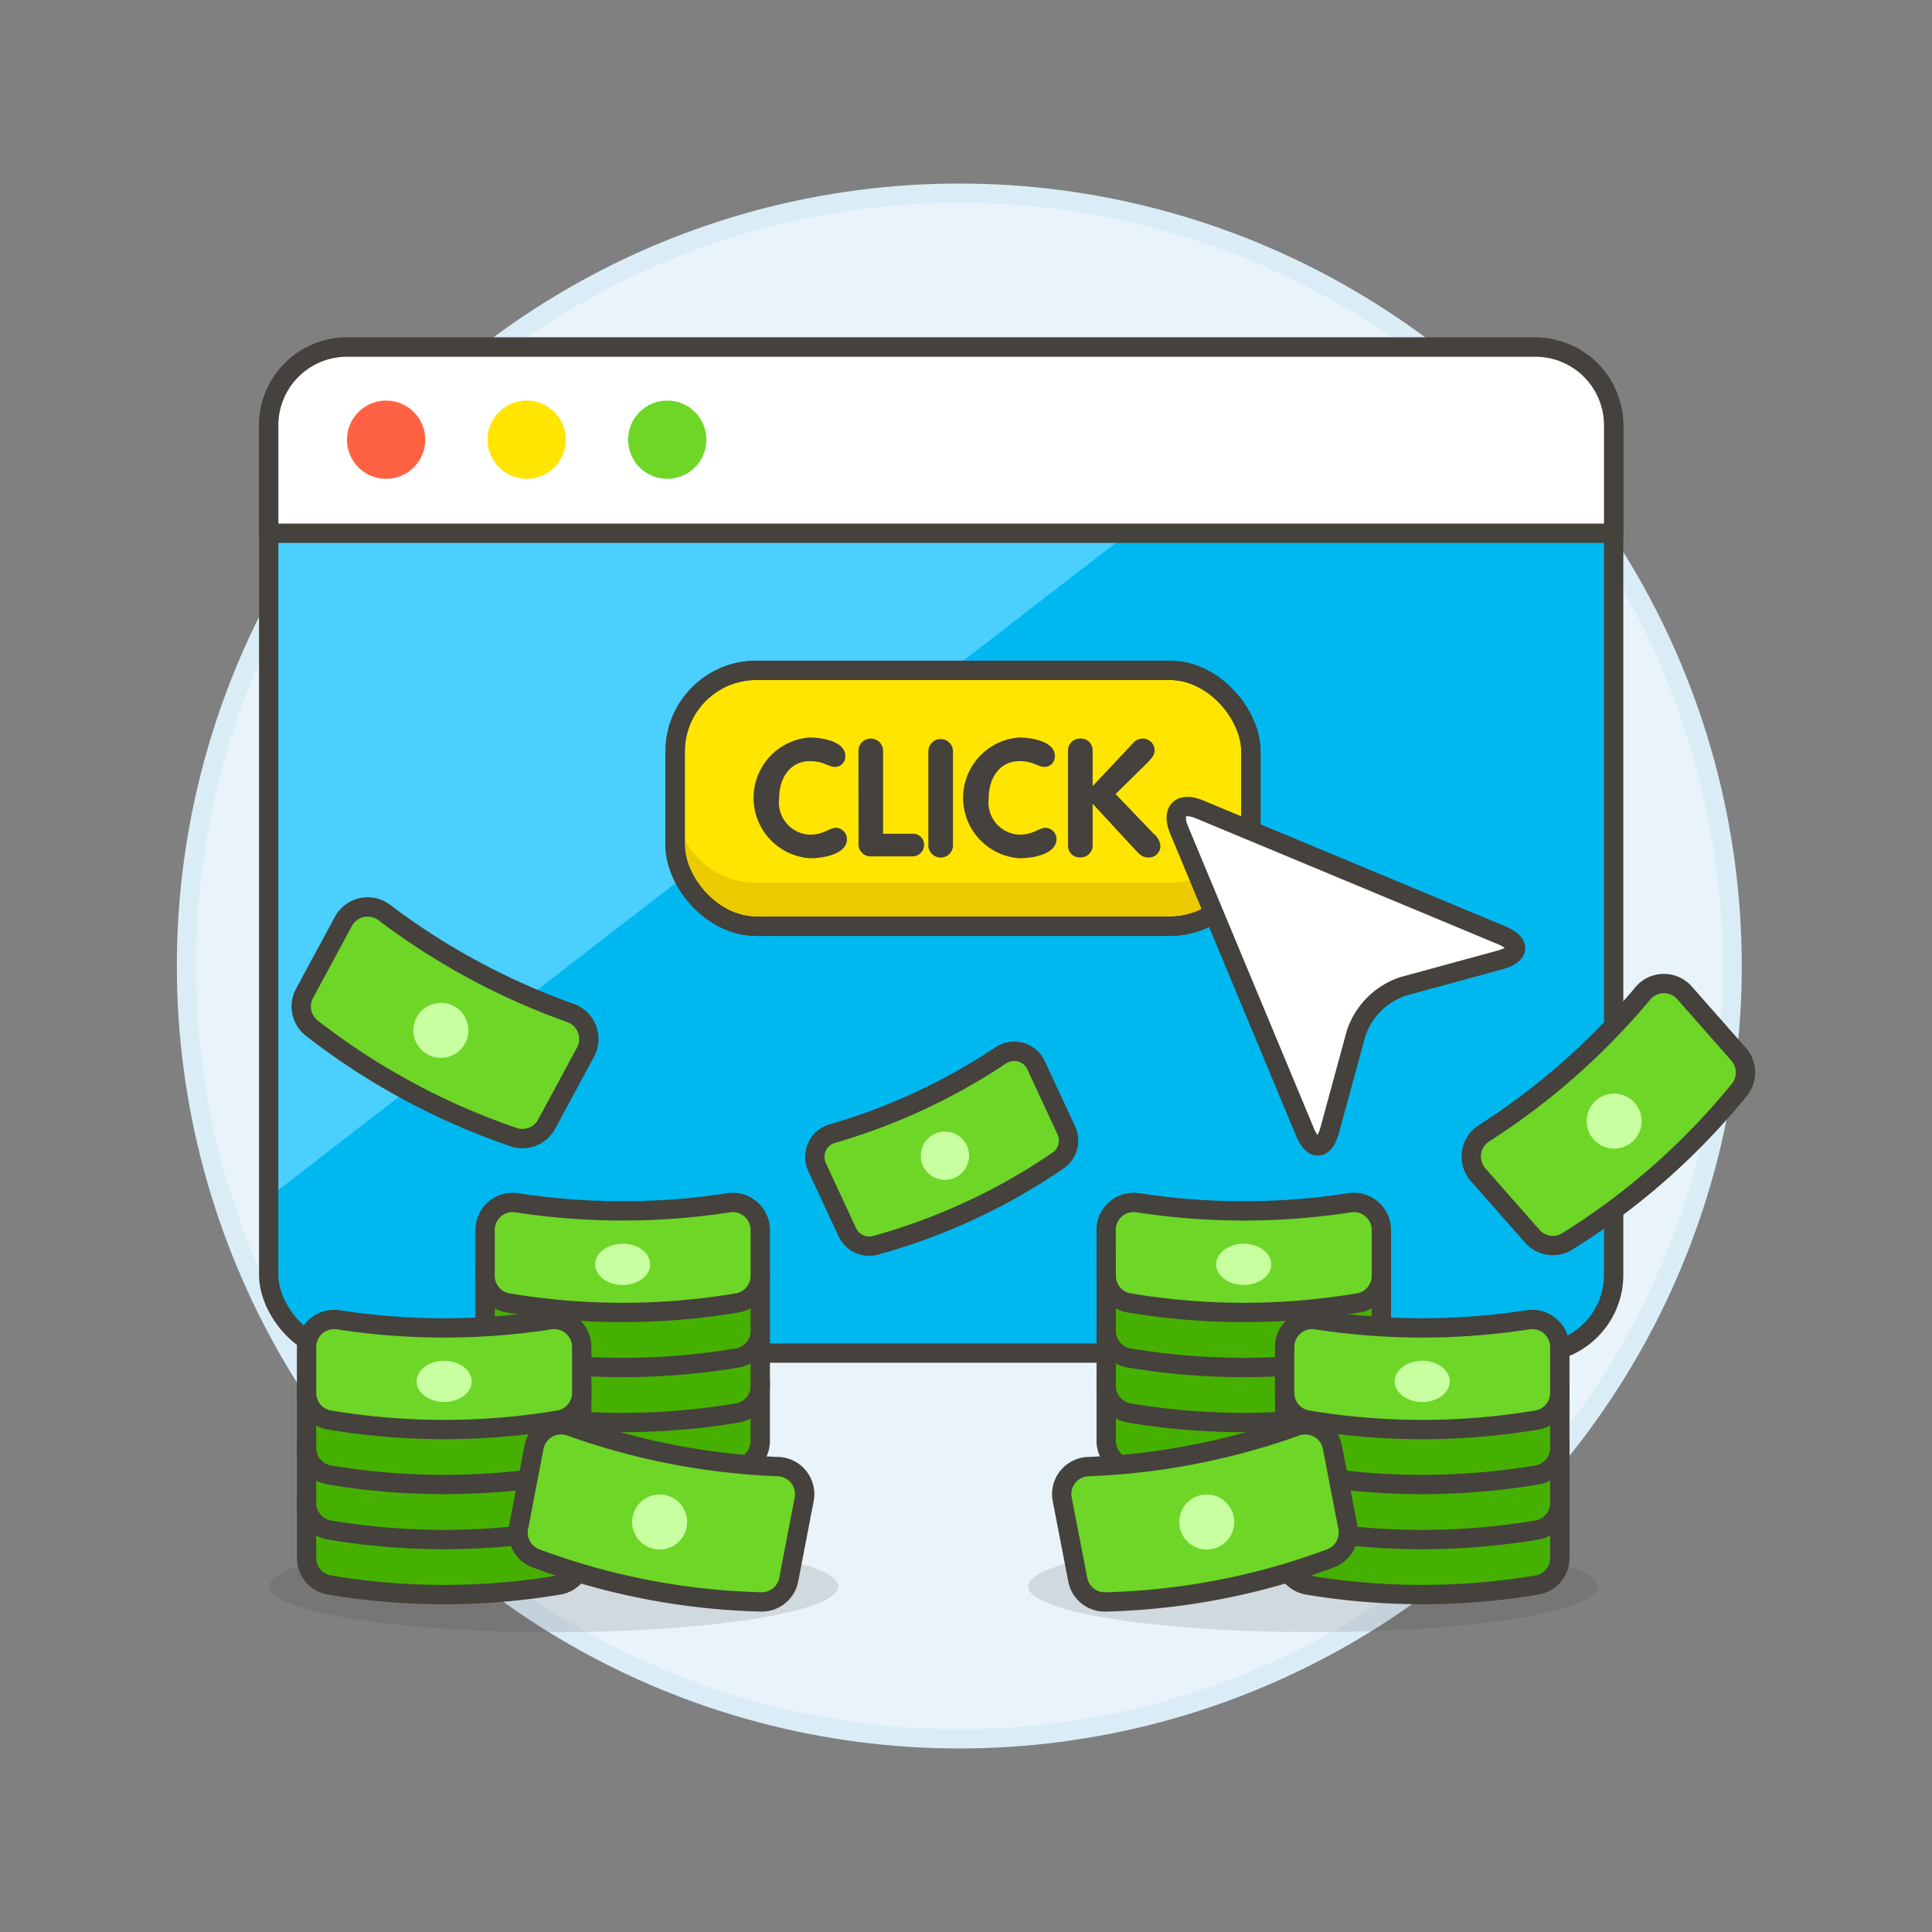 <svg xmlns="http://www.w3.org/2000/svg" viewBox="0 0 100 100"><rect x="0" y="0" width="100" height="100" fill="#808080" stroke="none"/><g class="nc-icon-wrapper"><defs/><circle class="a" cx="49.653" cy="50" r="40" fill="#e8f4fa" stroke="#daedf7" stroke-miterlimit="10"/><rect class="b" x="13.908" y="17.966" width="69.615" height="52.069" rx="4.051" ry="4.051" style="" fill="#00b8f0"/><path class="c" d="M70.865 17.966H17.959a4.051 4.051 0 0 0-4.051 4.051v39.965z" style="" fill="#4acfff"/><rect class="d" x="13.908" y="17.966" width="69.615" height="52.069" rx="4.051" ry="4.051" fill="none" stroke="#45413c" stroke-linecap="round" stroke-linejoin="round"/><path class="e" d="M79.472 17.966H17.959a4.051 4.051 0 0 0-4.051 4.051V27.6h69.615v-5.583a4.051 4.051 0 0 0-4.051-4.051z" style="" fill="#fff"/><path class="d" d="M79.472 17.966H17.959a4.051 4.051 0 0 0-4.051 4.051V27.6h69.615v-5.583a4.051 4.051 0 0 0-4.051-4.051z" fill="none" stroke="#45413c" stroke-linecap="round" stroke-linejoin="round"/><circle class="f" cx="19.985" cy="22.759" r="2.026" style="" fill="#ff6242"/><circle class="g" cx="27.261" cy="22.759" r="2.026" style="" fill="#ffe500"/><circle class="h" cx="34.537" cy="22.759" r="2.026" style="" fill="#6dd627"/><ellipse class="i" cx="28.653" cy="82.114" rx="14.736" ry="2.366" fill="#45413c" opacity="0.15"/><path class="j" d="M25.108 71.5v3.089a1.422 1.422 0 0 0 1.189 1.4 35.981 35.981 0 0 0 11.865 0 1.426 1.426 0 0 0 1.189-1.4V71.5" stroke="#45413c" stroke-linecap="round" stroke-linejoin="round" fill="#46b000"/><path class="j" d="M25.108 68.647v3.089a1.422 1.422 0 0 0 1.189 1.4 35.927 35.927 0 0 0 11.865 0 1.424 1.424 0 0 0 1.189-1.4v-3.089" stroke="#45413c" stroke-linecap="round" stroke-linejoin="round" fill="#46b000"/><path class="j" d="M25.108 65.8v3.089a1.422 1.422 0 0 0 1.189 1.4 35.927 35.927 0 0 0 11.865 0 1.424 1.424 0 0 0 1.189-1.4V65.8" stroke="#45413c" stroke-linecap="round" stroke-linejoin="round" fill="#46b000"/><path class="k" d="M39.351 63.663a1.425 1.425 0 0 0-1.644-1.408 35.928 35.928 0 0 1-10.955 0 1.427 1.427 0 0 0-1.644 1.408v2.376a1.422 1.422 0 0 0 1.189 1.4 35.941 35.941 0 0 0 11.865 0 1.424 1.424 0 0 0 1.189-1.4z" stroke="#45413c" stroke-linecap="round" stroke-linejoin="round" fill="#6dd627"/><path class="l" d="M33.654 65.443c0 .59-.638 1.068-1.425 1.068s-1.424-.478-1.424-1.068.638-1.068 1.424-1.068 1.425.478 1.425 1.068z" style="" fill="#c8ffa1"/><g><path class="j" d="M15.868 77.553v3.089a1.422 1.422 0 0 0 1.189 1.4 35.927 35.927 0 0 0 11.865 0 1.424 1.424 0 0 0 1.189-1.4v-3.089" stroke="#45413c" stroke-linecap="round" stroke-linejoin="round" fill="#46b000"/><path class="j" d="M15.868 74.705v3.089a1.421 1.421 0 0 0 1.189 1.4 35.927 35.927 0 0 0 11.865 0 1.424 1.424 0 0 0 1.189-1.4v-3.089" stroke="#45413c" stroke-linecap="round" stroke-linejoin="round" fill="#46b000"/><path class="j" d="M15.868 71.856v3.089a1.422 1.422 0 0 0 1.189 1.4 35.927 35.927 0 0 0 11.865 0 1.425 1.425 0 0 0 1.189-1.4v-3.089" stroke="#45413c" stroke-linecap="round" stroke-linejoin="round" fill="#46b000"/><path class="k" d="M30.111 69.72a1.426 1.426 0 0 0-1.644-1.408 35.928 35.928 0 0 1-10.955 0 1.428 1.428 0 0 0-1.644 1.408v2.38a1.421 1.421 0 0 0 1.189 1.4 35.869 35.869 0 0 0 11.865 0 1.424 1.424 0 0 0 1.189-1.4z" stroke="#45413c" stroke-linecap="round" stroke-linejoin="round" fill="#6dd627"/><path class="l" d="M24.414 71.5c0 .59-.638 1.069-1.424 1.069s-1.425-.479-1.425-1.069.638-1.068 1.425-1.068 1.424.478 1.424 1.068z" style="" fill="#c8ffa1"/></g><g><path class="k" d="M41.624 77.607a1.425 1.425 0 0 0-1.346-1.695 35.958 35.958 0 0 1-10.756-2.082 1.427 1.427 0 0 0-1.881 1.07l-.8 4.161a1.421 1.421 0 0 0 .9 1.6 35.911 35.911 0 0 0 11.649 2.255 1.424 1.424 0 0 0 1.434-1.152z" stroke="#45413c" stroke-linecap="round" stroke-linejoin="round" fill="#6dd627"/><path class="l" d="M35.541 79.049a1.424 1.424 0 1 1-1.127-1.668 1.424 1.424 0 0 1 1.127 1.668z" style="" fill="#c8ffa1"/></g><ellipse class="i" cx="67.951" cy="82.114" rx="14.736" ry="2.366" fill="#45413c" opacity="0.15"/><g><path class="j" d="M71.5 71.5v3.089a1.422 1.422 0 0 1-1.189 1.4 35.981 35.981 0 0 1-11.865 0 1.426 1.426 0 0 1-1.189-1.4V71.5" stroke="#45413c" stroke-linecap="round" stroke-linejoin="round" fill="#46b000"/><path class="j" d="M71.5 68.647v3.089a1.422 1.422 0 0 1-1.189 1.4 35.927 35.927 0 0 1-11.865 0 1.424 1.424 0 0 1-1.189-1.4v-3.089" stroke="#45413c" stroke-linecap="round" stroke-linejoin="round" fill="#46b000"/><path class="j" d="M71.5 65.8v3.089a1.422 1.422 0 0 1-1.189 1.4 35.927 35.927 0 0 1-11.865 0 1.424 1.424 0 0 1-1.189-1.4V65.8" stroke="#45413c" stroke-linecap="round" stroke-linejoin="round" fill="#46b000"/><path class="k" d="M57.253 63.663a1.425 1.425 0 0 1 1.647-1.408 35.928 35.928 0 0 0 10.955 0 1.427 1.427 0 0 1 1.645 1.408v2.376a1.422 1.422 0 0 1-1.189 1.4 35.941 35.941 0 0 1-11.865 0 1.424 1.424 0 0 1-1.189-1.4z" stroke="#45413c" stroke-linecap="round" stroke-linejoin="round" fill="#6dd627"/><path class="l" d="M62.95 65.443c0 .59.638 1.068 1.425 1.068s1.424-.478 1.424-1.068-.638-1.068-1.424-1.068-1.425.478-1.425 1.068z" style="" fill="#c8ffa1"/><g><path class="j" d="M80.736 77.553v3.089a1.422 1.422 0 0 1-1.189 1.4 35.927 35.927 0 0 1-11.865 0 1.424 1.424 0 0 1-1.189-1.4v-3.089" stroke="#45413c" stroke-linecap="round" stroke-linejoin="round" fill="#46b000"/><path class="j" d="M80.736 74.705v3.089a1.421 1.421 0 0 1-1.189 1.4 35.927 35.927 0 0 1-11.865 0 1.424 1.424 0 0 1-1.189-1.4v-3.089" stroke="#45413c" stroke-linecap="round" stroke-linejoin="round" fill="#46b000"/><path class="j" d="M80.736 71.856v3.089a1.422 1.422 0 0 1-1.189 1.4 35.927 35.927 0 0 1-11.865 0 1.425 1.425 0 0 1-1.189-1.4v-3.089" stroke="#45413c" stroke-linecap="round" stroke-linejoin="round" fill="#46b000"/><path class="k" d="M66.493 69.72a1.426 1.426 0 0 1 1.644-1.408 35.928 35.928 0 0 0 10.955 0 1.428 1.428 0 0 1 1.644 1.408v2.38a1.421 1.421 0 0 1-1.189 1.4 35.869 35.869 0 0 1-11.865 0 1.424 1.424 0 0 1-1.189-1.4z" stroke="#45413c" stroke-linecap="round" stroke-linejoin="round" fill="#6dd627"/><path class="l" d="M72.19 71.5c0 .59.638 1.069 1.424 1.069s1.425-.479 1.425-1.069-.638-1.068-1.425-1.068-1.424.478-1.424 1.068z" style="" fill="#c8ffa1"/></g><g><path class="k" d="M54.98 77.607a1.425 1.425 0 0 1 1.346-1.695 35.958 35.958 0 0 0 10.756-2.082 1.427 1.427 0 0 1 1.881 1.07l.805 4.161a1.421 1.421 0 0 1-.9 1.6 35.911 35.911 0 0 1-11.649 2.255 1.424 1.424 0 0 1-1.434-1.152z" stroke="#45413c" stroke-linecap="round" stroke-linejoin="round" fill="#6dd627"/><path class="l" d="M61.063 79.049a1.424 1.424 0 1 0 1.127-1.668 1.424 1.424 0 0 0-1.127 1.668z" style="" fill="#c8ffa1"/></g></g><g><path class="k" d="M87.192 51.391a1.425 1.425 0 0 0-2.164.03 35.915 35.915 0 0 1-8.221 7.241 1.428 1.428 0 0 0-.3 2.143l2.8 3.18a1.422 1.422 0 0 0 1.819.267 35.884 35.884 0 0 0 8.9-7.842 1.423 1.423 0 0 0-.035-1.839z" stroke="#45413c" stroke-linecap="round" stroke-linejoin="round" fill="#6dd627"/><path class="l" d="M84.617 57.088a1.424 1.424 0 1 1-2.01-.128 1.424 1.424 0 0 1 2.01.128z" style="" fill="#c8ffa1"/></g><g><path class="k" d="M53.628 55.139a1.251 1.251 0 0 0-1.83-.513 31.477 31.477 0 0 1-8.721 4.05 1.254 1.254 0 0 0-.788 1.729l1.567 3.373a1.246 1.246 0 0 0 1.464.678 31.517 31.517 0 0 0 9.447-4.388 1.249 1.249 0 0 0 .427-1.556z" stroke="#45413c" stroke-linecap="round" stroke-linejoin="round" fill="#6dd627"/><path class="l" d="M50.043 59.293a1.25 1.25 0 1 1-1.66-.607 1.251 1.251 0 0 1 1.66.607z" style="" fill="#c8ffa1"/></g><g><path class="k" d="M30.308 54.453a1.426 1.426 0 0 0-.778-2.02 35.932 35.932 0 0 1-9.639-5.2 1.427 1.427 0 0 0-2.115.457l-2.014 3.729a1.422 1.422 0 0 0 .379 1.8 35.925 35.925 0 0 0 10.441 5.638 1.423 1.423 0 0 0 1.712-.67z" stroke="#45413c" stroke-linecap="round" stroke-linejoin="round" fill="#6dd627"/><path class="l" d="M24.072 54.009a1.424 1.424 0 1 1-.572-1.929 1.423 1.423 0 0 1 .572 1.929z" style="" fill="#c8ffa1"/></g><rect class="g" x="34.946" y="34.697" width="29.801" height="13.245" rx="4.2" ry="4.2" style="" fill="#ffe500"/><path class="m" d="M60.548 45.694h-21.4a4.2 4.2 0 0 1-4.2-4.2v2.248a4.2 4.2 0 0 0 4.2 4.2h21.4a4.2 4.2 0 0 0 4.2-4.2v-2.248a4.2 4.2 0 0 1-4.2 4.2z" style="" fill="#ebcb00"/><rect class="d" x="34.946" y="34.697" width="29.801" height="13.245" rx="4.2" ry="4.2" fill="none" stroke="#45413c" stroke-linecap="round" stroke-linejoin="round"/><rect class="d" x="34.946" y="34.697" width="29.801" height="13.245" rx="4.2" ry="4.2" fill="none" stroke="#45413c" stroke-linecap="round" stroke-linejoin="round"/><g><path class="n" d="M41.928 38.176c.62 0 1.826.2 1.826.952a.539.539 0 0 1-.526.569c-.349 0-.586-.3-1.3-.3-1.053 0-1.6.892-1.6 1.928a1.667 1.667 0 0 0 1.6 1.877c.714 0 1-.357 1.351-.357a.6.6 0 0 1 .56.578c0 .815-1.282 1-1.911 1a3.133 3.133 0 0 1 0-6.252z" style="" fill="#45413c"/><path class="n" d="M44.434 38.89a.637.637 0 1 1 1.273 0v4.264h1.512a.577.577 0 0 1 .612.612.6.6 0 0 1-.612.56H45.1a.629.629 0 0 1-.662-.7z" style="" fill="#45413c"/><path class="n" d="M48.052 38.89a.637.637 0 1 1 1.274 0v4.824a.638.638 0 1 1-1.274 0z" style="" fill="#45413c"/><path class="n" d="M52.774 38.176c.62 0 1.826.2 1.826.952a.539.539 0 0 1-.526.569c-.348 0-.586-.3-1.3-.3-1.053 0-1.6.892-1.6 1.928a1.667 1.667 0 0 0 1.6 1.877c.714 0 1-.357 1.351-.357a.6.6 0 0 1 .561.578c0 .815-1.283 1-1.912 1a3.133 3.133 0 0 1 0-6.252z" style="" fill="#45413c"/><path class="n" d="M55.28 38.857a.614.614 0 0 1 .637-.629.6.6 0 0 1 .637.629v1.834l2.09-2.225a.665.665 0 0 1 .492-.238.618.618 0 0 1 .629.612c0 .221-.136.4-.416.679L57.743 41.1l1.962 2.047a.931.931 0 0 1 .357.646.591.591 0 0 1-.662.586c-.247 0-.408-.144-.646-.4l-2.2-2.378v2.166a.61.61 0 0 1-.637.611.6.6 0 0 1-.637-.611z" style="" fill="#45413c"/></g><path class="o" d="M68.825 58.5c-.288 1.053-.866 1.09-1.285.083l-6.505-15.615c-.419-1.007.061-1.488 1.068-1.068l15.611 6.505c1.007.419.97 1-.082 1.284l-5.007 1.366a3.857 3.857 0 0 0-2.435 2.435z" stroke="#45413c" stroke-linecap="round" stroke-linejoin="round" fill="#fff"/></g></svg>